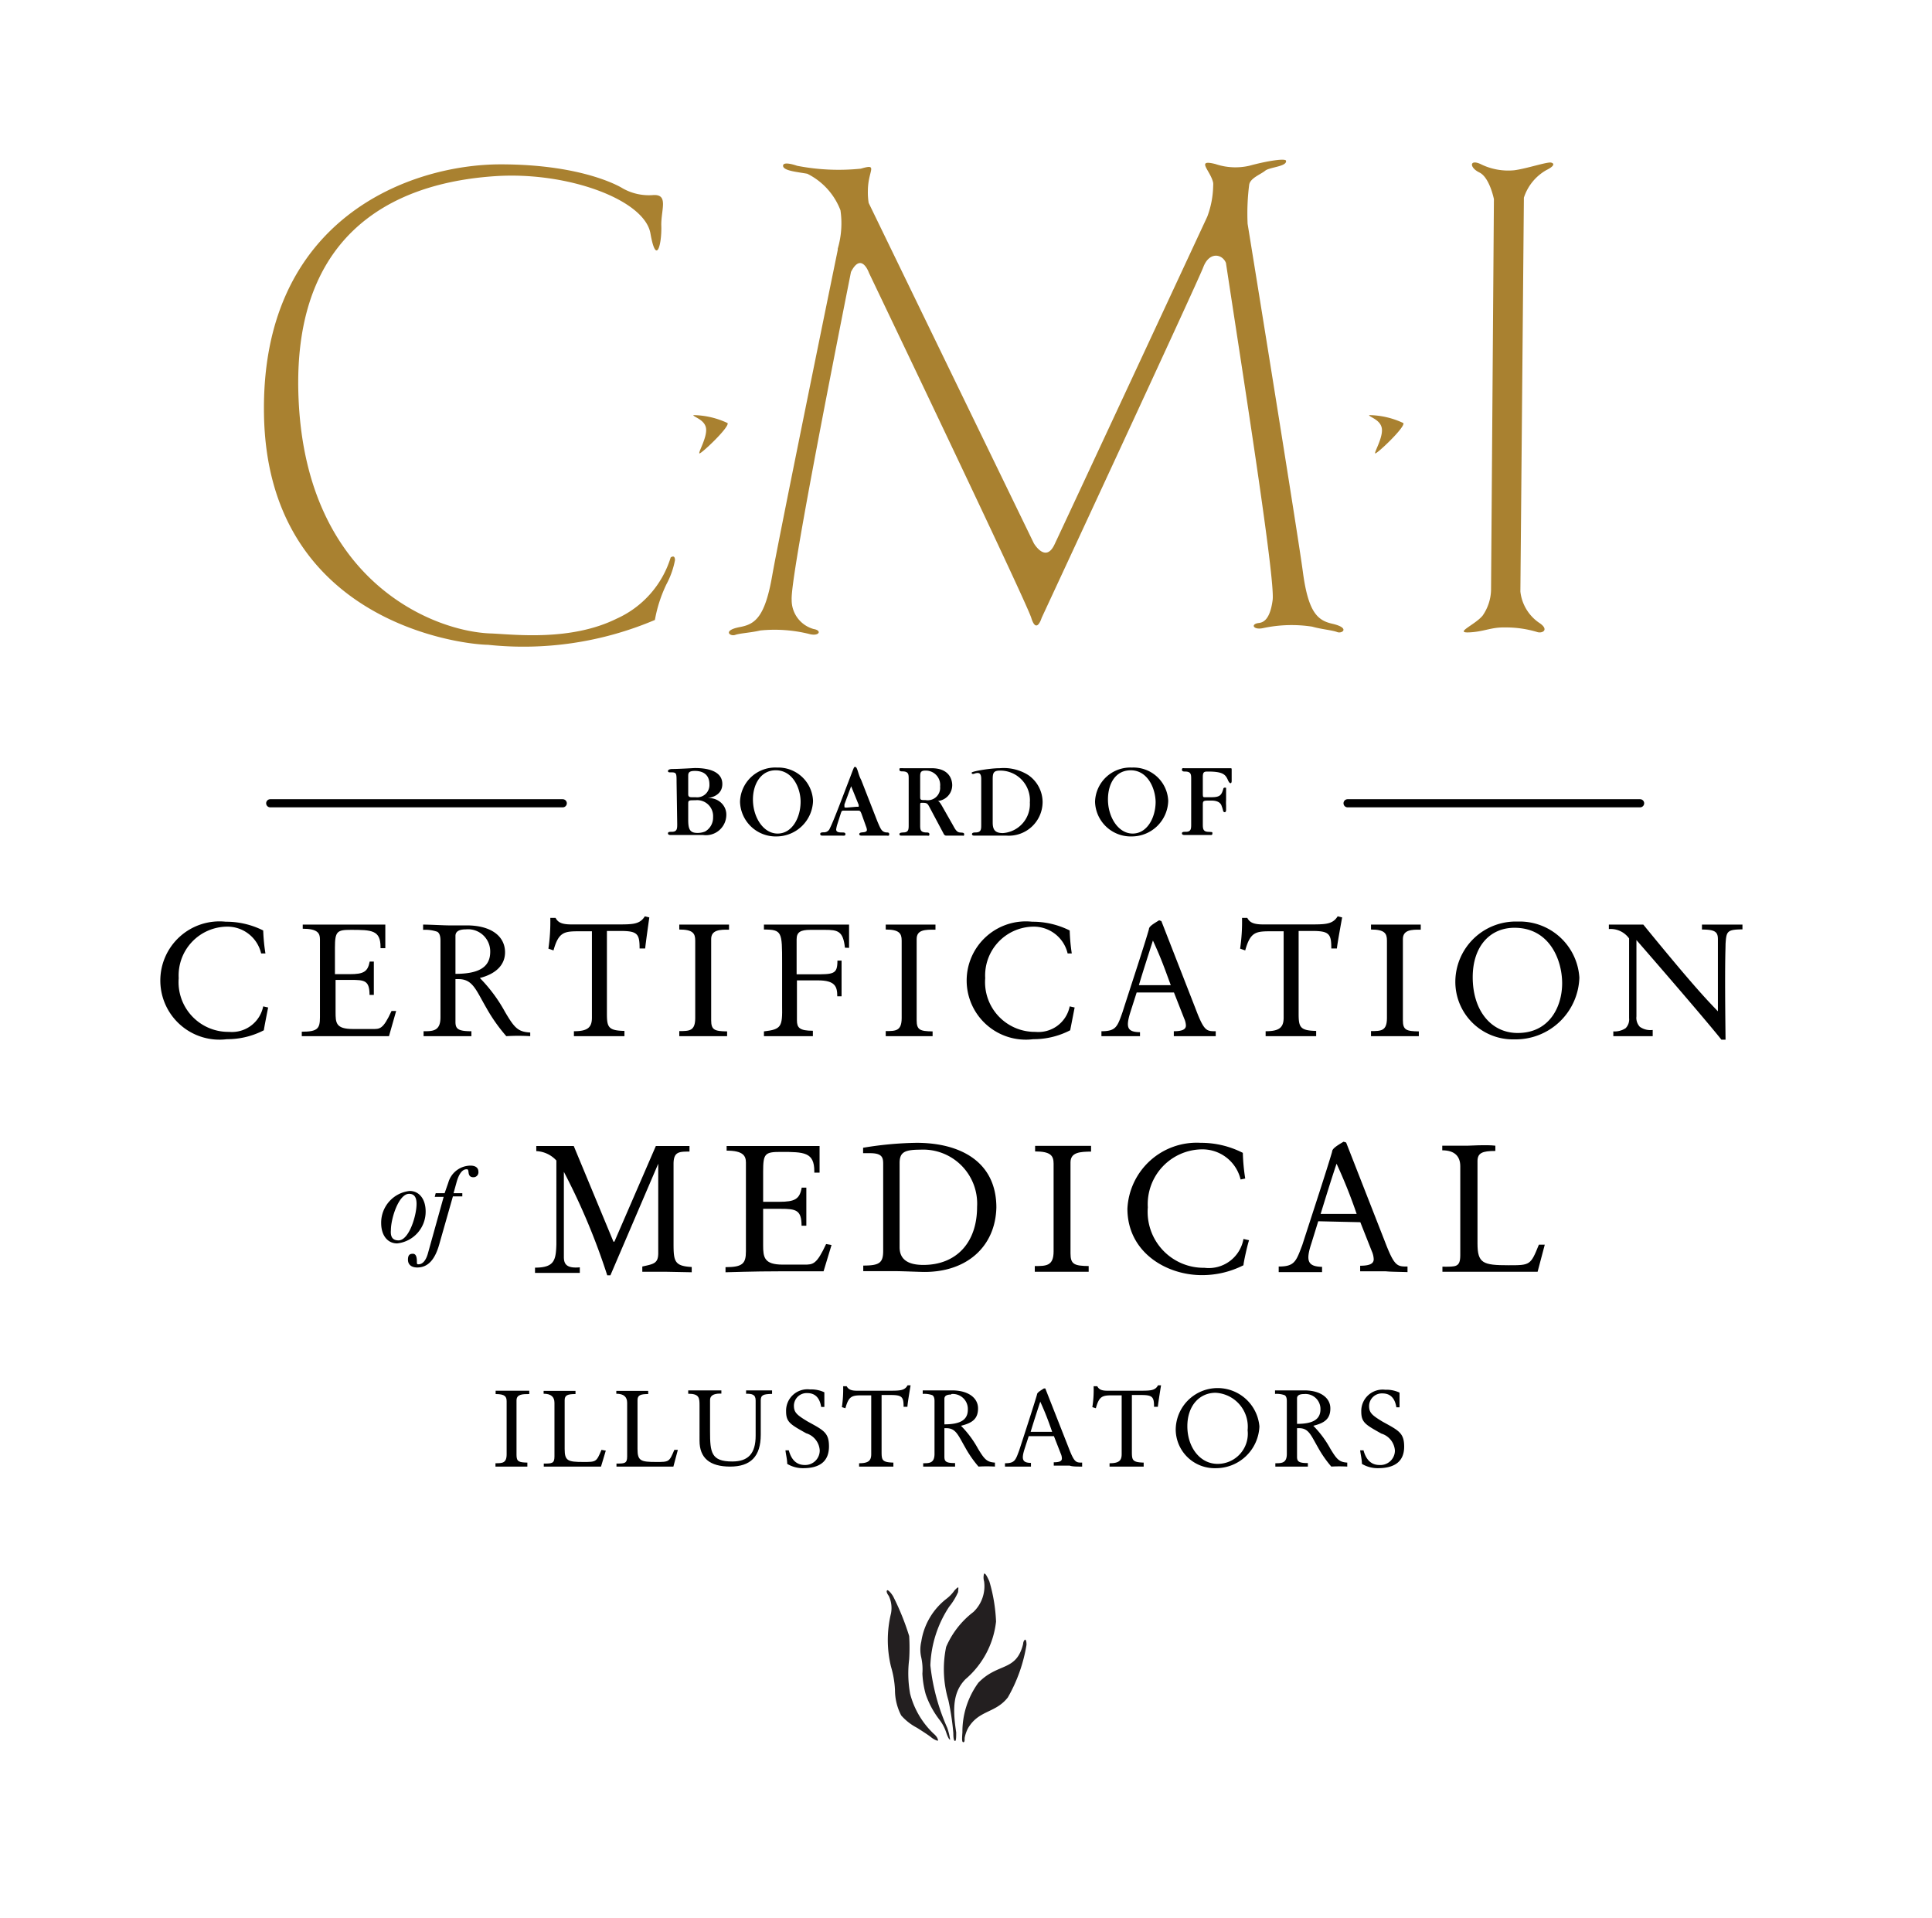 <svg xmlns="http://www.w3.org/2000/svg" viewBox="0 0 121.19 120.34"><defs><style>.cls-1{fill:#a98130;}.cls-2,.cls-4{fill:none;}.cls-2{stroke:#000;stroke-linecap:round;stroke-width:0.51px;}.cls-3{fill:#231f20;}</style></defs><title>Asset 1</title><g id="Layer_2" data-name="Layer 2"><g id="Layer_1-2" data-name="Layer 1"><path class="cls-1" d="M43.87,28.44c-.07-.08.49-1,.42-1.56s-.8-.72-.8-.84a5.18,5.18,0,0,1,2.15.5C45.77,26.8,43.93,28.53,43.87,28.44Z"/><path class="cls-1" d="M86.26,28.44c-.06-.08.5-1,.42-1.56s-.8-.72-.8-.84a5.18,5.18,0,0,1,2.15.5C88.16,26.8,86.32,28.53,86.26,28.44Z"/><path class="cls-1" d="M39.05,11.81s-2.33-1.5-7.65-1.5c-5.66,0-15.06,3.39-14.84,15.71.22,12.77,12,14.39,14.06,14.43a21.1,21.1,0,0,0,10.46-1.56,8.67,8.67,0,0,1,.72-2.23,5.28,5.28,0,0,0,.54-1.52c0-.38-.27-.17-.27-.17a6.2,6.2,0,0,1-3.39,3.84c-2.85,1.41-6.34,1-7.81.93-3.62-.08-11.64-3.24-12.14-14.69-.53-11.94,8-13.71,12.34-14,4.54-.3,9.36,1.48,9.73,3.59s.73.65.68-.54c0-1,.47-1.95-.55-1.86A3.35,3.35,0,0,1,39.05,11.81Z"/><path class="cls-1" d="M83.58,39.13c-.93-.21-1.52-.7-1.86-3.3-.28-2.1-2.58-16.37-3.46-21.79a14.13,14.13,0,0,1,.1-2.46c.07-.41.72-.64,1-.87s1.37-.26,1.31-.62c0-.18-1.18,0-2.31.31a3.92,3.92,0,0,1-2.12-.11c-1.27-.32-.3.41-.14,1.18a1.25,1.25,0,0,1,0,.19,5.78,5.78,0,0,1-.37,1.93S66.7,33,66.14,34.17s-1.29-.09-1.29-.09L54.49,12.73a4.11,4.11,0,0,1-.05-.75c0-1.31.69-1.73-.44-1.4a13.59,13.59,0,0,1-4-.18s-.88-.32-.88,0,.94.39,1.52.5a4.25,4.25,0,0,1,2.08,2.29,5.63,5.63,0,0,1-.17,2.41v.08c-1.23,6-3.77,18.47-4.11,20.42-.45,2.59-1.06,3.05-2,3.23-1.15.21-.65.61-.33.5s1-.14,1.58-.28a9,9,0,0,1,3.07.22c.62.17.83-.22.28-.31a1.88,1.88,0,0,1-1.38-1.84c-.08-1.27,2.28-13.31,3.72-20.56.66-1.29,1.13.06,1.13.06s9.85,20.57,10.18,21.64.65,0,.65,0,9.76-21,10.14-22,1.19-.83,1.42-.27C78,23.74,80,36.35,79.83,37.64s-.63,1.41-.86,1.44c-.55.06-.36.46.27.32a8.52,8.52,0,0,1,3.07-.09c.55.16,1.26.22,1.57.34S84.71,39.39,83.58,39.13Z"/><path class="cls-1" d="M96.61,39.11a2.74,2.74,0,0,1-1.24-2l.22-24.71A3.08,3.08,0,0,1,97,10.67c.47-.23.54-.41.3-.47s-1.54.38-2.31.48a3.89,3.89,0,0,1-2.12-.39c-.7-.32-.71.22-.07.53s.91,1.67.91,1.67h0L93.53,37h0A2.93,2.93,0,0,1,93,38.62c-.48.58-1.79,1.09-.85,1.05s1.37-.33,2.25-.31a6.79,6.79,0,0,1,2,.28C96.72,39.76,97.19,39.53,96.61,39.11Z"/><path d="M42.44,49.07c0-.56,0-.62-.34-.62H42s-.1,0-.1-.08.1-.12.24-.13c.43,0,1.42-.06,1.43-.06.34,0,1.74,0,1.74,1,0,.7-.67.85-.92.89v0a1.1,1.1,0,0,1,.94.39,1,1,0,0,1,.23.67,1.28,1.28,0,0,1-1.46,1.25l-1.23,0-.83,0s-.14,0-.14-.1.1-.1.24-.1c.34,0,.34-.21.34-.49Zm1.19.94a.77.77,0,0,0,.87-.81c0-.55-.33-.84-.92-.84-.41,0-.41.16-.41.34v1.09c0,.11,0,.22.21.22Zm-.46,1.4c0,.57.08.84.57.84a1.23,1.23,0,0,0,.49-.09,1,1,0,0,0,.5-.9,1,1,0,0,0-1.11-1.06c-.45,0-.45,0-.45.27Z"/><path d="M48.73,52.47a2.24,2.24,0,0,1-2.31-2.17,2.21,2.21,0,0,1,2.33-2.15A2.18,2.18,0,0,1,51,50.24,2.3,2.3,0,0,1,48.73,52.47Zm-.07-4.15c-.94,0-1.43.88-1.43,1.83,0,1.1.64,2.14,1.55,2.14s1.44-1,1.44-2C50.22,49.46,49.74,48.32,48.66,48.32Z"/><path d="M53,50.85c-.2,0-.2,0-.26.18l-.23.72a2.13,2.13,0,0,0-.06.28c0,.17.17.19.33.19s.25,0,.25.11-.08.09-.23.09l-.67,0-.56,0s-.12,0-.12-.1.09-.1.2-.11a.39.39,0,0,0,.41-.26c.22-.42.81-2,1.26-3.17.25-.66.25-.67.31-.67s.1,0,.2.33.14.38.2.51l1,2.56c.22.52.28.67.56.71.12,0,.19,0,.19.12s-.11.08-.15.08l-.8,0c-.41,0-.76,0-.78,0s-.15,0-.15-.09.1-.11.24-.12.24-.05.24-.15a.72.72,0,0,0-.05-.2l-.29-.81c-.08-.2-.1-.2-.28-.2Zm.71-.24c.15,0,.15,0,.15,0a.38.38,0,0,0,0-.13l-.47-1.16-.42,1.14a1.23,1.23,0,0,0,0,.13c0,.07,0,.07.16.07Z"/><path d="M57,48.87c0-.28,0-.46-.34-.48-.14,0-.24,0-.24-.11s0-.09.25-.09l.48,0,1.28,0c1.2,0,1.3.82,1.3,1.06a1,1,0,0,1-.92,1c.08,0,.16.09.32.38l.66,1.16c.13.24.23.41.41.43s.28,0,.28.12-.07.08-.11.08l-.63,0-.37,0c-.12,0-.15-.06-.22-.2l-.82-1.54c-.15-.29-.18-.32-.48-.32-.12,0-.13,0-.13.16v1.22c0,.28,0,.46.34.48.14,0,.24,0,.24.12s-.09.08-.14.08l-.81,0-.79,0c-.05,0-.14,0-.14-.09s.1-.1.24-.11c.34,0,.34-.2.34-.48Zm.72,1.07c0,.24,0,.25.34.25a.78.78,0,0,0,.91-.85.9.9,0,0,0-.93-1c-.32,0-.32.16-.32.42Z"/><path d="M61.55,48.86c0-.27-.08-.37-.22-.37s-.23.06-.28.06-.1,0-.1-.08,1.13-.28,1.76-.28a2.88,2.88,0,0,1,1.79.43,2.07,2.07,0,0,1,.9,1.68,2.12,2.12,0,0,1-2.26,2.12l-1.24,0-.8,0s-.13,0-.13-.09.1-.11.23-.11c.35,0,.35-.21.35-.48Zm.72,2.73c0,.43.12.67.64.67a1.82,1.82,0,0,0,1.69-1.92,1.86,1.86,0,0,0-1.88-2c-.41,0-.45.17-.45.55Z"/><path d="M71,52.47a2.24,2.24,0,0,1-2.31-2.17A2.21,2.21,0,0,1,71,48.15a2.18,2.18,0,0,1,2.28,2.09A2.29,2.29,0,0,1,71,52.47Zm-.06-4.15c-1,0-1.44.88-1.44,1.83,0,1.1.64,2.14,1.55,2.14s1.44-1,1.44-2C72.47,49.46,72,48.32,70.92,48.32Z"/><path d="M74.72,48.88c0-.28,0-.46-.33-.48-.15,0-.25,0-.25-.12s.09-.09.14-.09h.19c.17,0,.5,0,1.17,0h.08c.7,0,1.06,0,1.23,0h.2c.11,0,.11,0,.11.12V49s0,.13-.07.13-.12-.11-.14-.14c-.16-.37-.27-.59-1.26-.59-.23,0-.34,0-.34.33v.9c0,.36,0,.37.1.38H76c.54,0,.62-.15.73-.5,0,0,0-.1.1-.1s.08,0,.08.11,0,.55,0,.66a2.48,2.48,0,0,0,0,.33l0,.31s0,.13-.09.13a.11.11,0,0,1-.1-.11s-.06-.22-.08-.25c-.09-.37-.53-.37-.69-.37-.5,0-.5,0-.5.32v1.15c0,.26,0,.47.31.49s.29,0,.29.11-.09.09-.14.09l-.82,0-.81,0s-.14,0-.14-.1.1-.1.25-.1c.33,0,.33-.21.33-.48Z"/><path d="M32.4,87.85v3.42c0,.41.14.47.68.48V92l-1,0-1,0v-.21c.42,0,.7,0,.7-.56V87.91c0-.3-.1-.46-.69-.46v-.21c.38,0,.07,0,1.11,0l1,0v.21C32.77,87.45,32.4,87.46,32.4,87.85Z"/><path d="M37.7,92H36c-.82,0-1.32,0-1.89,0v-.19c.5,0,.67,0,.67-.44V88c0-.37-.21-.57-.68-.57v-.18c.19,0,1.18,0,1,0,.08,0,.7,0,1,0v.2c-.49,0-.68.07-.68.38V90.9c0,.74.2.81,1.17.81.81,0,.82,0,1.14-.76L38,91Z"/><path d="M42.24,92H40.56c-.82,0-1.32,0-1.89,0v-.19c.5,0,.67,0,.67-.44V88c0-.37-.21-.57-.68-.57v-.18c.19,0,1.18,0,1,0,.08,0,.7,0,1,0v.2c-.48,0-.67.07-.67.38V90.9c0,.74.2.81,1.17.81.81,0,.82,0,1.14-.76l.22,0Z"/><path d="M47.72,87.85V90c0,1.37-.64,2-1.92,2s-1.92-.54-1.92-1.62V88.2c0-.5,0-.77-.71-.77v-.21c.49,0,.95,0,1,0h1.08v.2h-.08c-.42,0-.63.14-.63.4V89.8c0,1.31.07,1.88,1.39,1.88,1,0,1.47-.49,1.47-1.62V87.85c0-.39-.25-.42-.6-.42v-.21l.79,0,.84,0v.22C47.88,87.45,47.72,87.51,47.72,87.85Z"/><path d="M50.38,92.1a1.92,1.92,0,0,1-1-.27c0-.28-.08-.57-.11-.85l.21,0c.16.6.49.92,1,.92a.91.91,0,0,0,.94-.92,1.2,1.2,0,0,0-.85-1.07c-1-.56-1.26-.7-1.26-1.38a1.34,1.34,0,0,1,1.5-1.37,1.93,1.93,0,0,1,.9.18c0,.21,0,.72,0,.92h-.2c-.11-.71-.51-.87-.87-.87a.8.8,0,0,0-.84.78c0,.42.16.58.86,1,1,.55,1.34.7,1.34,1.56S51.52,92.1,50.38,92.1Z"/><path d="M56.92,88.25h-.24c0-.6-.08-.74-.79-.74H55.3V91c0,.58,0,.73.74.75V92l-1.06,0-1.09,0v-.21c.57,0,.76-.15.76-.57V87.53l-.48,0c-.7,0-.92,0-1.14.81l-.22-.07a7.75,7.75,0,0,0,.08-1.31h.22c.11.2.28.28.64.28h2c.69,0,1,0,1.18-.34l.19,0S56.93,88,56.92,88.25Z"/><path d="M61.38,92a7,7,0,0,1-.84-1.21c-.44-.76-.58-1.2-1.18-1.2h-.12v1.79c0,.3.1.4.67.4V92h-2v-.21c.38,0,.71,0,.71-.59V87.89c0-.2-.05-.32-.14-.37a1.46,1.46,0,0,0-.6-.08v-.22l1.06,0,.78,0c1,0,1.63.46,1.63,1.13s-.38.92-1.07,1.09a6.4,6.4,0,0,1,1.07,1.44c.39.64.54.84,1.06.87V92A8.94,8.94,0,0,0,61.38,92Zm-1.71-4.52c-.28,0-.43.08-.43.27v1.6c1,0,1.47-.28,1.47-.92A.94.94,0,0,0,59.67,87.45Z"/><path d="M67.1,91.94l-1,0v-.21c.38,0,.51-.08.51-.24a.76.76,0,0,0-.07-.3l-.43-1.1-1.58,0-.26.8c-.21.66-.14.87.4.88V92l-.9,0-.73,0v-.21c.62,0,.66-.19.89-.8.37-1.14.94-2.89,1.12-3.51,0-.11.17-.22.43-.38l.09,0,1.46,3.71c.36.94.46.94.85.94V92C67.51,92,67.27,92,67.1,91.94Zm-1.85-4c-.21.63-.41,1.25-.6,1.88H66C65.75,89.11,65.6,88.69,65.25,87.92Z"/><path d="M72.63,88.25h-.24c0-.6-.08-.74-.79-.74H71V91c0,.58,0,.73.74.75V92l-1.06,0L69.6,92v-.21c.57,0,.76-.15.76-.57V87.53l-.48,0c-.7,0-.92,0-1.14.81l-.22-.07a6.83,6.83,0,0,0,.08-1.31h.23c.1.2.27.28.63.28h2c.7,0,1,0,1.18-.34l.19,0S72.65,88,72.63,88.25Z"/><path d="M76.25,92.1a2.44,2.44,0,0,1-2.5-2.44A2.63,2.63,0,0,1,79,89.48,2.73,2.73,0,0,1,76.25,92.1Zm0-4.73c-1,0-1.77.8-1.77,2.1s.78,2.36,1.9,2.36a1.89,1.89,0,0,0,1.88-2.11A2.13,2.13,0,0,0,76.25,87.37Z"/><path d="M83.51,92a7,7,0,0,1-.84-1.21c-.44-.76-.58-1.2-1.18-1.2h-.13v1.79c0,.3.11.4.68.4V92H80v-.21c.39,0,.72,0,.72-.59V87.89c0-.2-.05-.32-.14-.37a1.5,1.5,0,0,0-.6-.08v-.22l1.06,0,.78,0c1,0,1.63.46,1.63,1.13s-.38.92-1.07,1.09a6.4,6.4,0,0,1,1.07,1.44c.39.64.54.84,1.06.87V92A8.94,8.94,0,0,0,83.51,92ZM81.8,87.45c-.28,0-.44.08-.44.27v1.6c1,0,1.47-.28,1.47-.92A.94.94,0,0,0,81.8,87.45Z"/><path d="M86.43,92.1a1.92,1.92,0,0,1-1-.27c0-.28-.08-.57-.11-.85l.21,0c.16.6.49.92,1,.92A.91.91,0,0,0,87.5,91a1.2,1.2,0,0,0-.85-1.07c-1-.56-1.26-.7-1.26-1.38a1.34,1.34,0,0,1,1.5-1.37,1.93,1.93,0,0,1,.9.18c0,.21,0,.72,0,.92h-.2c-.11-.71-.51-.87-.87-.87a.8.8,0,0,0-.84.78c0,.42.16.58.86,1,1,.55,1.34.7,1.34,1.56S87.57,92.1,86.43,92.1Z"/><path d="M41.84,79.78H40.29v-.33c.72-.16,1-.19,1-.85V73l-3,7-.2,0a41.33,41.33,0,0,0-2.72-6.49v5.34c0,.43.15.73,1,.65v.35H33.56v-.33c1.21,0,1.31-.46,1.34-1.46V72.8a1.81,1.81,0,0,0-1.26-.59v-.32l1.29,0c.06,0,.72,0,1.06,0l2.49,6h.06l2.6-6,1,0,1.11,0v.35c-.64,0-1,0-1,.77v5c0,1.12.06,1.41,1.14,1.47v.33Z"/><path d="M51.66,79.75c-.27,0-.93,0-2.7,0s-3.25.06-3.45.06v-.32c1.08,0,1.28-.23,1.28-1V72.93c0-.42-.17-.75-1.21-.75v-.29h5.83v.33l0,1.34h-.33v-.08c0-1.2-.63-1.22-2.1-1.22-1,0-1.11.1-1.11,1.24v1.89l1,0c1,0,1.29-.17,1.42-.89h.29v1.16c0,.6,0,1,0,1.23h-.3c0-1-.36-1.06-1.33-1.06h-.24l-.84,0v2.28c0,.76.06,1.22,1.23,1.22h1.35c.55,0,.77,0,1.37-1.29l.34.06Z"/><path d="M58,79.79c-.32,0-1.38-.05-1.85-.05l-2,0v-.35c1,0,1.25-.16,1.25-.92V73c0-.4-.08-.66-.82-.66h-.44V72a22,22,0,0,1,3.36-.31c2.69,0,5,1.15,5,4.06C62.44,78.18,60.67,79.79,58,79.79Zm-.25-7.67c-1,0-1.32.15-1.32.84v5.28c0,.74.49,1.11,1.49,1.11,2.06,0,3.37-1.39,3.37-3.64A3.39,3.39,0,0,0,57.72,72.12Z"/><path d="M67.15,72.92v5.71c0,.68.24.78,1.14.79v.36l-1.75,0-1.63,0v-.36c.71,0,1.18,0,1.18-.92V73c0-.5-.18-.77-1.16-.77v-.35c.64,0,.12,0,1.85,0l1.66,0v.36C67.77,72.25,67.15,72.27,67.15,72.92Z"/><path d="M78,79.37a5.73,5.73,0,0,1-2.61.62c-2.24,0-4.67-1.44-4.67-4.17a4.35,4.35,0,0,1,4.59-4.13,5.75,5.75,0,0,1,2.65.63,12.35,12.35,0,0,0,.15,1.61l-.29.06a2.46,2.46,0,0,0-2.44-1.89A3.44,3.44,0,0,0,72,75.74a3.51,3.51,0,0,0,3.55,3.79A2.21,2.21,0,0,0,78,77.72l.35.08C78.22,78.2,78,79.23,78,79.37Z"/><path d="M86.93,79.75l-1.61,0v-.35c.62,0,.85-.14.85-.41a1.38,1.38,0,0,0-.12-.5l-.72-1.82-2.64-.06L82.26,78c-.36,1.09-.24,1.45.67,1.47v.33l-1.51,0-1.21,0v-.35c1,0,1.09-.32,1.48-1.35.61-1.89,1.57-4.81,1.87-5.85,0-.19.28-.37.72-.63l.16.05,2.43,6.21c.6,1.57.77,1.57,1.42,1.57v.35C87.63,79.78,87.21,79.78,86.93,79.75ZM83.84,73c-.34,1-.67,2.09-1,3.15H85.1A32.25,32.25,0,0,0,83.84,73Z"/><path d="M96.45,79.78H93.64c-1.37,0-2.2,0-3.16,0v-.32c.84,0,1.12.05,1.12-.73V73.16c0-.61-.34-1-1.13-1v-.29c.32,0,2,0,1.6,0,.13,0,1.17-.07,1.73,0v.33c-.81,0-1.12.12-1.12.64V78c0,1.25.34,1.37,1.95,1.37,1.35,0,1.38,0,1.9-1.29l.37,0Z"/><path d="M16.55,64.63a5,5,0,0,1-2.32.56,3.71,3.71,0,1,1-.07-7.37,5.15,5.15,0,0,1,2.35.55,11.69,11.69,0,0,0,.14,1.44l-.27,0a2.17,2.17,0,0,0-2.17-1.68,3.06,3.06,0,0,0-3,3.23,3.12,3.12,0,0,0,3.16,3.37,2,2,0,0,0,2.14-1.6l.31.07C16.74,63.6,16.56,64.52,16.55,64.63Z"/><path d="M24.4,65c-.24,0-.83,0-2.4,0s-2.89,0-3.07,0v-.28c1,0,1.14-.2,1.14-.91V58.92c0-.38-.15-.66-1.08-.66V58h5.18v.3l0,1.18h-.3v-.07c0-1.06-.55-1.08-1.86-1.08-.86,0-1,.09-1,1.11v1.67l.92,0c.88,0,1.14-.15,1.26-.79h.26v1c0,.53,0,.89,0,1.09h-.27c0-.91-.32-.94-1.17-.94h-.22l-.74,0v2c0,.68,0,1.08,1.09,1.08h1.2c.48,0,.68.05,1.22-1.13l.29,0Z"/><path d="M31.76,65a10.47,10.47,0,0,1-1.26-1.79c-.65-1.12-.85-1.79-1.74-1.79h-.19V64.1c0,.44.16.59,1,.59V65h-3v-.31c.57,0,1.06,0,1.06-.87V59c0-.3-.07-.47-.2-.55a2.3,2.3,0,0,0-.89-.12V58c.41,0,1.33.05,1.56.05l1.17,0c1.54,0,2.41.68,2.41,1.69,0,.78-.56,1.35-1.58,1.61a9.56,9.56,0,0,1,1.58,2.13c.59,1,.81,1.25,1.58,1.29V65A12.37,12.37,0,0,0,31.76,65ZM29.22,58.3c-.42,0-.65.13-.65.41v2.38c1.47,0,2.18-.42,2.18-1.38A1.39,1.39,0,0,0,29.22,58.3Z"/><path d="M40.47,59.5h-.35c0-.9-.12-1.1-1.18-1.1h-.87v5.17c0,.85.07,1.08,1.1,1.1V65l-1.58,0L36,65v-.31c.84,0,1.13-.22,1.13-.85V58.42l-.71,0c-1,0-1.37,0-1.7,1.2l-.32-.11a11.76,11.76,0,0,0,.12-1.93h.33c.15.29.4.41,1,.41H38.7c1,0,1.43,0,1.75-.51l.28.07S40.5,59.17,40.47,59.5Z"/><path d="M44.61,58.91V64c0,.61.21.69,1,.7V65l-1.55,0-1.45,0v-.32c.63,0,1,0,1-.82V59c0-.45-.15-.69-1-.69V58c.57,0,.11,0,1.65,0l1.47,0v.32C45.16,58.31,44.61,58.33,44.61,58.91Z"/><path d="M53,59.45c-.11-1.05-.45-1.12-1.26-1.12h-.9c-.64,0-.87.15-.87.6v2.19l1.06,0c1.27,0,1.5,0,1.5-.86h.26l0,2.24h-.27c0-.6-.12-1-1.21-1l-1.32,0V64c0,.46.15.66,1,.66V65H47.92v-.3c1.11-.13,1.16-.3,1.14-1.63V60.4c0-1.93,0-2.09-1.14-2.09V58c.72,0,1.72,0,2.91,0l2.43,0,0,1.46Z"/><path d="M57.5,58.91V64c0,.61.21.69,1,.7V65L57,65l-1.44,0v-.32c.62,0,1,0,1-.82V59c0-.45-.16-.69-1-.69V58c.57,0,.1,0,1.65,0l1.47,0v.32C58,58.31,57.5,58.33,57.5,58.91Z"/><path d="M67.13,64.63a5,5,0,0,1-2.32.56,3.71,3.71,0,1,1-.07-7.37,5.19,5.19,0,0,1,2.36.55,11.67,11.67,0,0,0,.13,1.44l-.26,0a2.18,2.18,0,0,0-2.17-1.68,3.06,3.06,0,0,0-3,3.23,3.12,3.12,0,0,0,3.15,3.37,2,2,0,0,0,2.15-1.6l.31.07Z"/><path d="M75.07,65l-1.44,0v-.31c.56,0,.76-.13.76-.36a1.18,1.18,0,0,0-.11-.44l-.64-1.63-2.34,0-.38,1.19c-.32,1-.22,1.29.59,1.3V65l-1.34,0-1.08,0v-.31c.91,0,1-.28,1.32-1.19.54-1.69,1.4-4.28,1.66-5.21,0-.17.25-.32.64-.56l.14.05L75,63.29c.53,1.4.68,1.4,1.26,1.4V65C75.68,65,75.32,65,75.07,65Zm-2.75-6c-.3.94-.6,1.86-.88,2.8h2C73.06,60.77,72.85,60.15,72.32,59Z"/><path d="M83.86,59.5h-.35c0-.9-.12-1.1-1.18-1.1h-.87v5.17c0,.85.07,1.08,1.1,1.1V65L81,65l-1.61,0v-.31c.84,0,1.13-.22,1.13-.85V58.42l-.72,0c-1,0-1.36,0-1.69,1.2l-.32-.11a11.76,11.76,0,0,0,.12-1.93h.33c.15.29.4.41,1,.41h2.91c1,0,1.44,0,1.76-.51l.28.07S83.89,59.17,83.86,59.5Z"/><path d="M88,58.91V64c0,.61.21.69,1,.7V65l-1.56,0L86,65v-.32c.63,0,1,0,1-.82V59c0-.45-.15-.69-1-.69V58c.57,0,.11,0,1.65,0l1.47,0v.32C88.54,58.31,88,58.33,88,58.91Z"/><path d="M95,65.2a3.61,3.61,0,0,1-3.71-3.61,3.79,3.79,0,0,1,3.91-3.78,3.75,3.75,0,0,1,3.87,3.52A4,4,0,0,1,95,65.2Zm0-7c-1.55,0-2.62,1.18-2.62,3.1,0,2.09,1.15,3.5,2.82,3.5,2,0,2.79-1.66,2.79-3.12S97.2,58.2,95,58.2Z"/><path d="M108.24,59.22c0,.41-.06,1,0,6l-.26,0c-.32-.41-1.73-2.11-5.33-6.25v4.79a.82.82,0,0,0,.21.65,1.15,1.15,0,0,0,.81.2V65h-.33l-.86,0-1.28,0v-.3a1.25,1.25,0,0,0,.77-.2.78.78,0,0,0,.22-.63v-5a1.42,1.42,0,0,0-1.27-.59V58l2.16,0c3.07,3.76,3.91,4.64,4.68,5.44V58.92c0-.45-.16-.61-1-.61V58l1.36,0,1.18,0v.3C108.33,58.31,108.29,58.42,108.24,59.22Z"/><path d="M25.7,74.71c.58,0,1,.49,1,1.29a2,2,0,0,1-1.79,2c-.58,0-1-.48-1-1.28A2,2,0,0,1,25.7,74.71ZM25,77.81c.65,0,1.13-1.54,1.13-2.29,0-.45-.17-.63-.47-.63-.65,0-1.14,1.54-1.14,2.28C24.48,77.63,24.66,77.81,25,77.81Z"/><path d="M29,75.05h-.59L27.57,78c-.27,1-.71,1.51-1.4,1.51-.35,0-.58-.17-.58-.49s.14-.37.31-.37.25.16.25.48c0,.15,0,.18.1.18.3,0,.48-.31.58-.64l1-3.59h-.56l.06-.23h.56l.23-.66a1.46,1.46,0,0,1,1.39-1.07c.27,0,.5.1.5.39a.31.31,0,0,1-.31.34c-.21,0-.29-.11-.31-.31s-.06-.19-.13-.19c-.25,0-.47.27-.62.81l-.19.69H29Z"/><line class="cls-2" x1="35.3" y1="50.39" x2="16.95" y2="50.39"/><line class="cls-2" x1="102.88" y1="50.39" x2="84.53" y2="50.39"/><path class="cls-3" d="M58.56,108.75c.25.21.28.38.28.43s-.25-.05-.42-.19-.5-.35-.89-.6a3.42,3.42,0,0,1-1-.78,3.47,3.47,0,0,1-.39-1.6,6.1,6.1,0,0,0-.25-1.46,7.08,7.08,0,0,1,0-3.34,1.77,1.77,0,0,0-.14-1.1c-.15-.2-.15-.31-.1-.35s.24.15.38.39a15.94,15.94,0,0,1,1,2.48,11.74,11.74,0,0,1,0,1.46,7.16,7.16,0,0,0,.06,2.16A5.27,5.27,0,0,0,58.56,108.75Zm-.7-3.77a3.51,3.51,0,0,0-.07-1,2.17,2.17,0,0,1,0-1,4.19,4.19,0,0,1,1.57-2.68,2.38,2.38,0,0,0,.52-.54c.11-.11.18-.18.22-.18s0,.15,0,.29a4,4,0,0,1-.56.92,7.13,7.13,0,0,0-1.18,3.68,13,13,0,0,0,1.06,3.92,4.06,4.06,0,0,1,.18.74c-.08,0-.18-.25-.26-.49a2.67,2.67,0,0,0-.38-.72,5.61,5.61,0,0,1-.89-1.63A5.87,5.87,0,0,1,57.86,105Zm3.2-3.86a2.23,2.23,0,0,0,.67-1.92.88.88,0,0,1,0-.49c.08,0,.14.07.33.49a10.41,10.41,0,0,1,.42,2.52,5.56,5.56,0,0,1-1.92,3.62c-.76.78-.82,1.78-.58,3.33,0,.29,0,.54-.07.54s-.11-.14-.11-.49a15.89,15.89,0,0,0-.31-2.06,6.85,6.85,0,0,1-.14-3.35A5.47,5.47,0,0,1,61.06,101.12Zm3.12,2c0-.16.11-.29.14-.26s.07.07.07.32a9.77,9.77,0,0,1-1.17,3.3c-.78,1-1.81.78-2.49,1.92a2.12,2.12,0,0,0-.22.63c0,.15,0,.26-.08.26s-.1-.11-.06-.62a5.21,5.21,0,0,1,1-3.11C62.61,104.28,63.75,104.88,64.18,103.12Z"/><rect class="cls-4" width="121.19" height="120.34"/></g></g></svg>